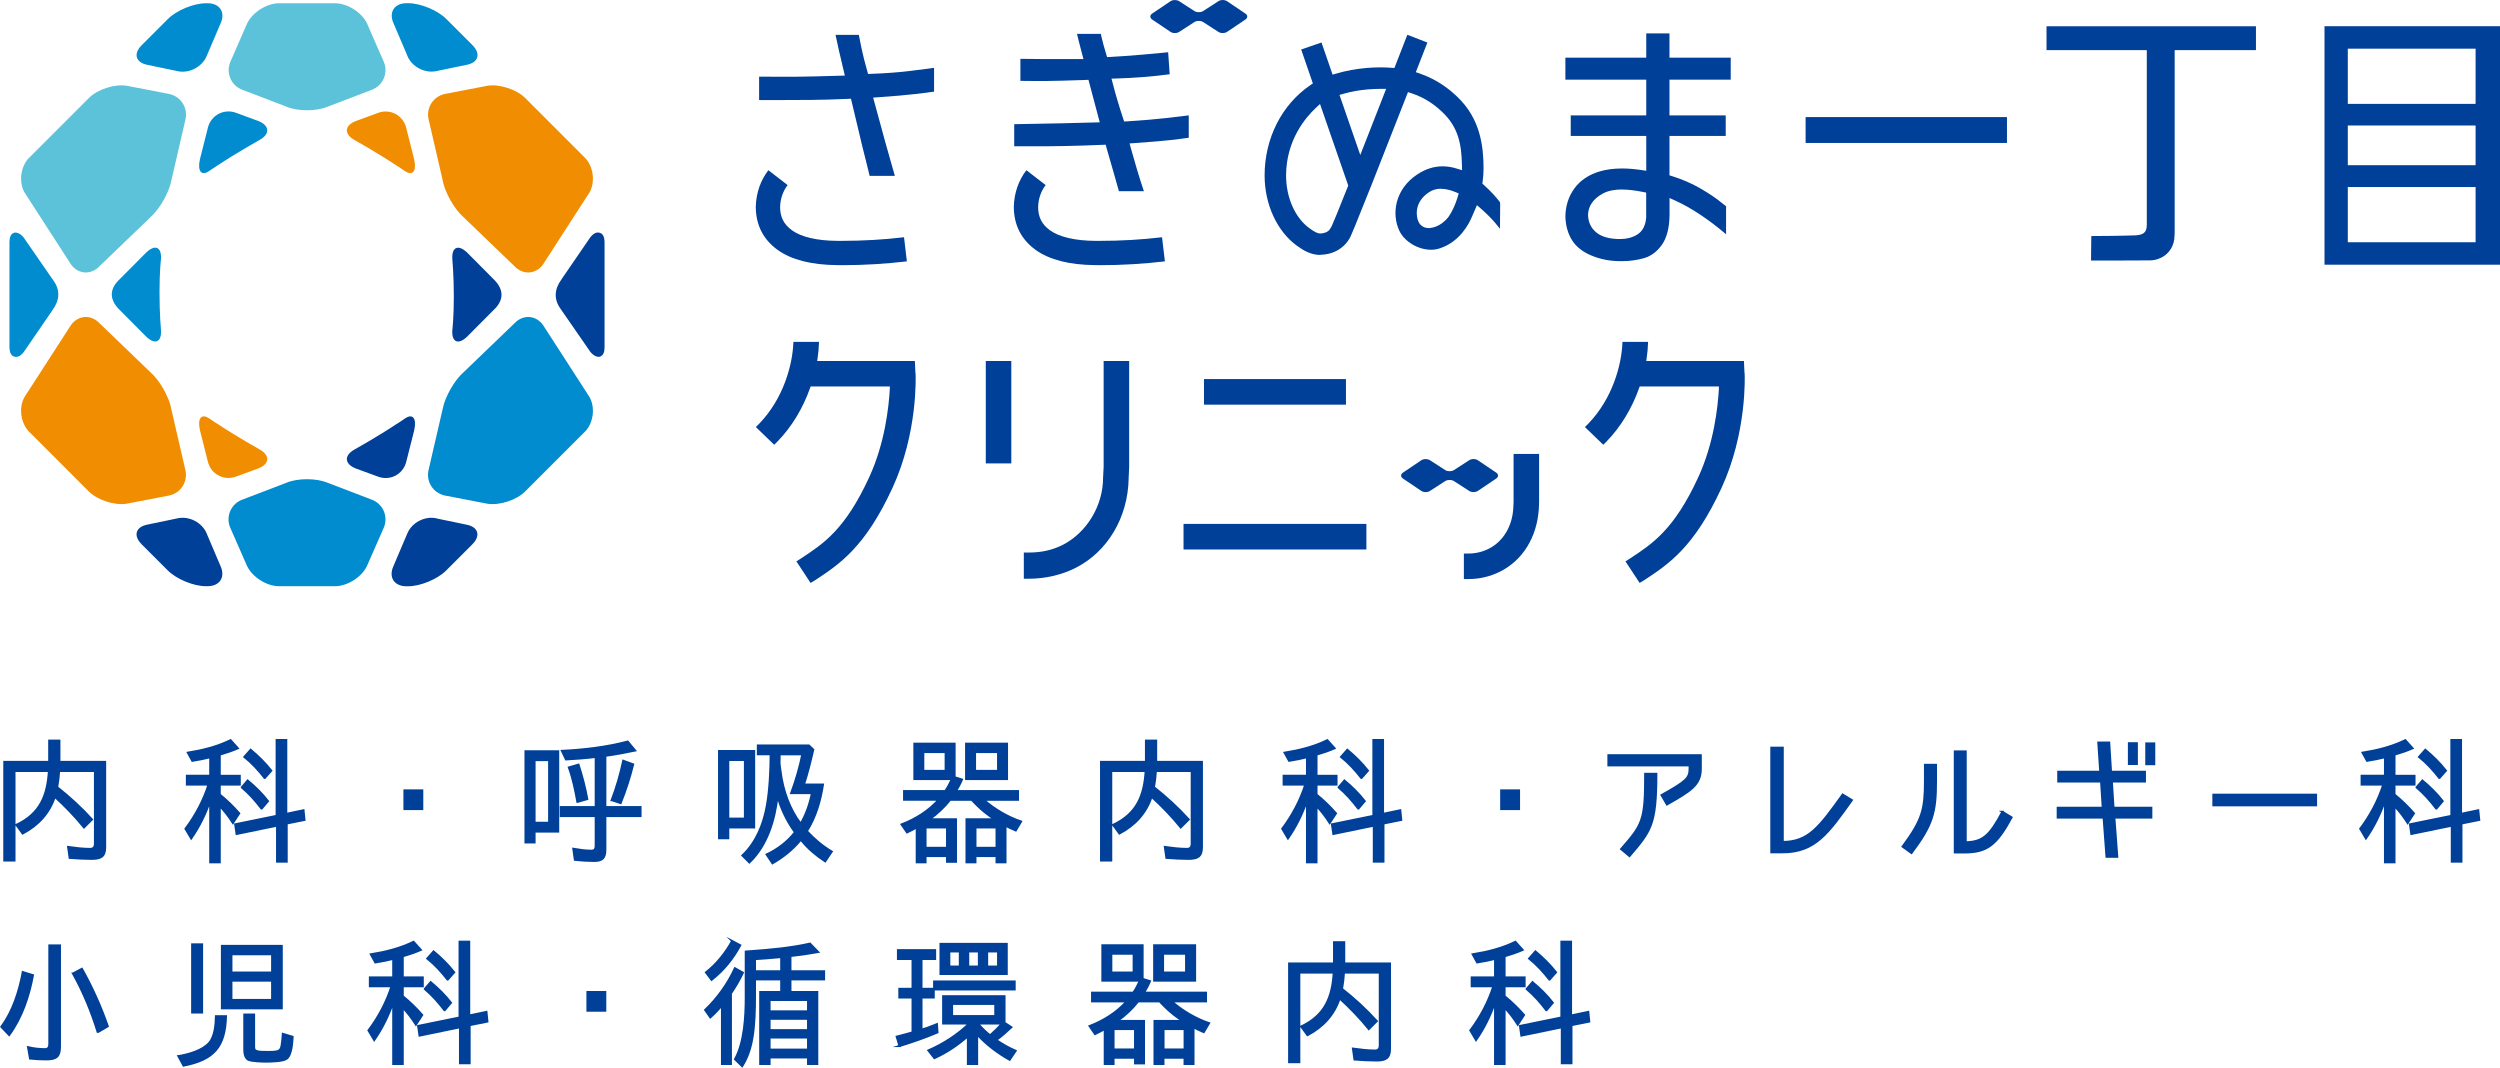 <?xml version="1.0" encoding="UTF-8"?>
<svg id="_レイヤー_2" data-name="レイヤー 2" xmlns="http://www.w3.org/2000/svg" viewBox="0 0 359.56 153.58">
  <defs>
    <style>
      .cls-1 {
        stroke: #004098;
        stroke-miterlimit: 10;
        stroke-width: .3px;
      }

      .cls-1, .cls-2 {
        fill: #004098;
      }

      .cls-3 {
        fill: #008ccf;
      }

      .cls-4 {
        isolation: isolate;
      }

      .cls-5 {
        fill: #5bc2d9;
      }

      .cls-6 {
        fill: #f18d00;
      }
    </style>
  </defs>
  <g id="_レイヤー_1-2" data-name="レイヤー 1">
    <g>
      <g>
        <g>
          <path class="cls-2" d="M147.25,83.23v-3.76h.68c1.82,0,3.41-.35,4.85-1.07,3.51-1.76,5.87-5.66,5.87-9.7l.08-1.57v-15.21s3.67,0,3.67,0v15.3c-.03.77-.05,1.2-.07,1.43v.16c-.1,5.61-3.03,10.55-7.66,12.88-1.97,1-4.36,1.55-6.74,1.55h-.68Z"/>
          <rect class="cls-2" x="141.78" y="51.92" width="3.67" height="14.73"/>
          <path class="cls-2" d="M210.54,83.28v-3.67h.68c1.02,0,1.99-.23,2.9-.69,2.07-1.04,3.39-3.23,3.53-5.86l.04-.94v-6.83h3.67v6.9c0,.17-.04,1.02-.04,1.02-.28,4.07-2.3,7.34-5.55,8.99-1.43.72-2.97,1.08-4.57,1.08h-.68Z"/>
          <rect class="cls-2" x="173.16" y="54.52" width="20.42" height="3.68"/>
          <rect class="cls-2" x="170.22" y="75.35" width="26.3" height="3.68"/>
          <path class="cls-2" d="M250.9,53.67l-.08-1.75h-14.05l.05-.33c.12-.81.19-1.6.21-2.36v-.06h-3.68c-.11,3.34-1.45,8.17-4.91,11.76l-.49.49,2.64,2.55.48-.48c2.03-2.09,3.65-4.76,4.69-7.72l.07-.19h11.39v.3c-.15,2.65-.7,7.82-2.96,12.74-3.47,7.53-6.54,9.54-9.79,11.68l-.69.44,2.04,3.1.6-.36c3.55-2.33,7.23-4.74,11.18-13.31,3.68-7.98,3.34-16.15,3.32-16.49Z"/>
          <path class="cls-2" d="M131.66,53.67l-.08-1.75h-14.05l.05-.33c.12-.81.19-1.6.21-2.36v-.06h-3.68c-.11,3.34-1.45,8.17-4.91,11.76l-.49.49,2.64,2.55.48-.48c2.03-2.09,3.65-4.76,4.69-7.72l.07-.19h11.39v.3c-.15,2.65-.7,7.82-2.96,12.74-3.47,7.53-6.54,9.54-9.79,11.68l-.69.44,2.04,3.1.6-.36c3.55-2.33,7.23-4.74,11.18-13.31,3.68-7.98,3.34-16.15,3.32-16.49Z"/>
          <path class="cls-2" d="M211.31,70.61c.34.22.91.22,1.25-.01l2.64-1.78c.34-.23.34-.61,0-.84l-2.64-1.78c-.34-.23-.9-.24-1.25-.01l-2.2,1.42c-.34.22-.91.22-1.25,0l-2.2-1.42c-.34-.22-.91-.22-1.25.01l-2.64,1.78c-.34.23-.34.61,0,.84l2.64,1.78c.34.23.9.24,1.25.01l2.2-1.42c.34-.22.91-.22,1.25,0l2.2,1.42Z"/>
        </g>
        <g>
          <path class="cls-2" d="M125.08,25.32c-.16-.71-.71-2.87-1.07-4.32-.44-1.79-.94-3.9-1.51-6.34l-.11-.46-.47.02c-1.88.08-3.65.14-5.24.15-1.6.01-3.08.02-4.45.02h-3.05v-3.37c1.06.01,2.1.02,3.12.02.6,0,1.19,0,1.77,0,1.76-.01,4.03-.07,6.74-.15l.7-.02-.16-.68c-.52-2.15-.92-3.89-1.18-5.18h3.35c.12.66.26,1.34.41,2.04.18.87.45,1.93.8,3.16l.12.43.45-.02c2.13-.08,4-.22,5.54-.41,1.27-.15,2.44-.3,3.5-.45v3.42c-.84.12-1.75.24-2.76.35-1.21.14-3,.3-5.32.46l-.68.05.18.66c1.03,3.83,2.21,8.11,2.94,10.59h-3.6Z"/>
          <path class="cls-2" d="M168.24,10.68c-2.48.33-5.06.53-7.67.61l-.71.02.18.69c.37,1.45.87,3.15,1.5,5.06l.14.42.44-.03c2.22-.14,4.1-.3,5.59-.47,1.21-.14,2.3-.27,3.26-.39v3.22c-.74.11-1.59.22-2.56.33-1.18.13-2.95.28-5.26.44l-.69.05.18.66c.42,1.54,1.23,4.31,1.88,6.21h-3.59c-.12-.4-.57-2.02-.77-2.71-.28-.95-.62-2.13-1.02-3.55l-.12-.43-.45.02c-2.1.09-3.89.14-5.38.17-1.49.03-2.91.04-4.27.04h-3.05v-3.18c5.08-.08,8.98-.17,11.59-.25l.71-.02-1.62-6.11-.45.02c-2.36.08-4.3.14-5.76.15-.48,0-.95,0-1.42,0-.74,0-1.46,0-2.16-.02v-3.17c.89.02,1.84.03,2.86.03h6.21l-.19-.71c-.33-1.25-.58-2.21-.74-2.91h3.43l.1.47c.13.6.36,1.42.67,2.45l.13.42.44-.02c2.33-.11,7.27-.55,8.34-.68l.22,3.15Z"/>
          <path class="cls-2" d="M158.17,38.13h-.66c-3.71-.03-6.58-.77-8.55-2.18-2.09-1.51-3.15-3.61-3.15-6.24.06-1.99.69-3.77,1.81-5.23l2.77,2.14c-.67.87-1.05,1.96-1.08,3.15,0,1.45.53,2.5,1.7,3.35,1.35.97,3.6,1.5,6.52,1.52h.65c3.01,0,6.03-.17,8.95-.52l.41,3.47c-3.06.36-6.21.55-9.37.55Z"/>
          <path class="cls-2" d="M121.06,38.13h-.66c-3.71-.03-6.58-.77-8.55-2.18-2.09-1.51-3.15-3.61-3.15-6.24.06-1.99.69-3.77,1.81-5.23l2.77,2.14c-.67.87-1.05,1.96-1.08,3.15,0,1.45.53,2.5,1.7,3.35,1.35.97,3.6,1.5,6.52,1.52h.65c3.01,0,6.03-.17,8.95-.52l.41,3.47c-3.06.36-6.21.55-9.37.55Z"/>
          <path class="cls-2" d="M233.02,37.56c-1.46,0-2.85-.27-4.14-.81-1.25-.52-2.18-1.25-2.76-2.17-.6-.93-.92-2.05-.98-3.34,0-1.55.43-2.94,1.28-4.12.84-1.17,2.08-2,3.66-2.47.94-.28,2.02-.42,3.21-.42.87,0,1.82.08,2.83.23l.65.1v-5.01h-10.86v-2.95h10.86v-5.14h-11.63v-3.17h11.63v-3.49h3.34v3.49h8.81v3.17h-8.81v5.14h8.09v2.95h-8.09v5.67l.4.12c1.49.47,2.86,1.07,4.08,1.78,1.23.72,2.21,1.38,2.93,1.97.33.27.56.45.73.57v4.03c-2.58-2.19-5.05-3.82-7.33-4.85l-.8-.36v2.49c-.03,1.83-.4,3.26-1.11,4.25-.7.98-1.57,1.63-2.57,1.91-.99.28-2.04.43-3.11.43h-.3ZM233.3,27.25c-1.14,0-2.08.2-2.8.6-1.33.74-2.03,1.73-2.1,2.96,0,1.11.41,1.99,1.21,2.64.76.62,1.91.93,3.4.93.93,0,1.75-.21,2.44-.63.77-.46,1.21-1.28,1.31-2.43v-3.62s-.45-.09-.45-.09c-1.13-.23-2.15-.35-3.02-.35Z"/>
          <rect class="cls-2" x="259.69" y="16.84" width="28.96" height="3.72"/>
          <path class="cls-2" d="M334.32,38.07V3.77h25.24v34.3h-25.24ZM337.67,34.84h18.38v-7.94h-18.38v7.94ZM337.67,23.76h18.38v-5.71h-18.38v5.71ZM337.67,14.94h18.38v-7.94h-18.38v7.94Z"/>
          <path class="cls-2" d="M189.93,36.67c-1.38,0-2.44-.63-3.38-1.31-2.88-2.08-4.67-5.96-4.67-10.12,0-5.33,2.46-10.19,6.57-12.99l.37-.25-1.68-4.88,2.92-1.01,1.6,4.63.54-.16c1.38-.41,2.86-.68,4.4-.81.65-.05,1.3-.08,1.92-.08.54,0,1.08.02,1.6.06l.43.03,1.86-4.78,2.88,1.12-1.66,4.26.58.2c2.62.91,4.32,2.33,5.36,3.32,3.37,3.18,3.8,7.21,3.8,10.37,0,.56-.04,1.16-.13,1.83l-.04.31.23.21c1.04.92,1.81,1.83,2.17,2.29l.12.15.04.27-.03,3.57-.71-.87c-.51-.6-1.25-1.34-1.99-1.99l-.61-.53-.67,1.55c-.44,1.09-1.77,3.7-4.65,4.65-.21.07-.42.12-.63.16-.21.04-.43.05-.66.05-1.85,0-3.8-1.16-4.54-2.71-1.17-2.44-.65-6.03,2.62-8.16,1.15-.75,2.36-1.13,3.59-1.13.66,0,1.34.11,2.02.32l.78.24-.02-.82c-.06-2.99-.56-5.41-2.82-7.54-.95-.9-2.32-2.01-4.41-2.7l-.53-.17-.78,1.99c-1.43,3.64-3.05,7.8-4.44,11.3l-2.42,6.02c-.56,1.36-.69,1.6-.73,1.67-.64,1.16-1.74,1.97-3.09,2.28-.38.08-.75.13-1.11.13ZM189.19,15.58c-1.27,1.18-4.22,4.49-4.22,9.66,0,3.19,1.3,6.11,3.39,7.61.72.51,1.09.73,1.56.73.16,0,.31-.03.44-.06.34-.07.63-.22.84-.45l.34-.56c.25-.56.84-1.97,2.29-5.62l.08-.2-4.06-11.73-.66.61ZM207.27,27.14c-.64,0-1.22.16-1.72.49-2.24,1.46-1.87,3.58-1.53,4.28.27.56.81.89,1.42.89.06,0,.12,0,.19,0,1.29-.13,2.18-.95,2.7-1.61.53-.76.99-1.75,1.32-2.86l.15-.51-.49-.2c-.74-.31-1.43-.46-2.05-.46ZM198.51,12.78c-.53,0-1.08.03-1.68.07-1.26.1-2.46.31-3.58.63l-.6.17,2.99,8.64.58-1.48c.91-2.32,1.88-4.78,2.83-7.23l.31-.8h-.86Z"/>
          <path class="cls-2" d="M300.76,33.95c1.01,0,4.52-.03,6.34-.1.59-.03.99-.14,1.25-.35.28-.22.41-.6.41-1.16V7.21h-14.42v-3.43h30.12v3.43h-11.69v25.95c0,.33,0,.6-.03.84l-.03.42c-.18,1.32-1.06,2.4-2.29,2.81-.13.05-.25.09-.37.12-.31.07-.55.09-.8.1-1.38.02-7.15.02-8.51.02l.04-3.52Z"/>
          <path class="cls-2" d="M175.24,4.59c.34.22.91.22,1.25-.01l2.64-1.78c.34-.23.34-.61,0-.84l-2.64-1.78c-.34-.23-.9-.24-1.25-.01l-2.2,1.42c-.34.22-.91.22-1.25,0l-2.2-1.42c-.34-.22-.91-.22-1.25.01l-2.64,1.78c-.34.23-.34.61,0,.84l2.64,1.78c.34.23.9.24,1.25.01l2.2-1.42c.34-.22.91-.22,1.25,0l2.2,1.42Z"/>
        </g>
      </g>
      <g>
        <path class="cls-5" d="M4.2,22.67c-1.24,1.24-1.54,3.51-.66,5.03l6.67,10.33c1.03,1.43,2.86,1.55,4.08.28l7.35-7.07c1.32-1.16,2.67-3.53,3-5.26l2-8.66c.47-1.7-.56-3.41-2.27-3.8l-6.17-1.19c-1.74-.27-4.18.52-5.42,1.77l-8.57,8.57Z"/>
        <path class="cls-6" d="M57.13,23.86l1.06.71c1.14.81,1.76.07,1.38-1.64l-1.18-4.67c-.48-1.69-2.25-2.62-3.92-2.06l-3.3,1.21c-1.64.65-1.72,1.87-.18,2.73,0,0,3.24,1.8,6.14,3.73Z"/>
        <path class="cls-3" d="M31.19,23.86c2.9-1.93,6.14-3.73,6.14-3.73,1.54-.85,1.46-2.08-.18-2.73l-3.3-1.21c-1.67-.56-3.43.37-3.92,2.06l-1.18,4.67c-.38,1.72.24,2.46,1.38,1.64l1.06-.71Z"/>
        <path class="cls-3" d="M47.1,69.43c-1.62-.68-4.27-.68-5.9,0l-6.27,2.4c-1.66.57-2.49,2.38-1.84,4.01l2.45,5.58c.76,1.59,2.82,2.89,4.58,2.89h8.07c1.76,0,3.82-1.3,4.58-2.89l2.45-5.58c.65-1.64-.18-3.44-1.84-4.01l-6.27-2.4Z"/>
        <path class="cls-6" d="M63.67,25.98c.33,1.73,1.68,4.1,3,5.26l7.35,7.07c1.21,1.27,3.05,1.15,4.08-.28l6.67-10.33c.88-1.52.58-3.79-.66-5.03l-8.57-8.57c-1.24-1.24-3.69-2.04-5.42-1.77l-6.17,1.19c-1.72.39-2.74,2.1-2.27,3.8l2,8.66Z"/>
        <path class="cls-5" d="M41.21,15.35c1.62.68,4.27.68,5.9,0l6.27-2.4c1.66-.57,2.49-2.38,1.84-4.01l-2.44-5.58c-.76-1.59-2.82-2.89-4.58-2.89h-8.07c-1.76,0-3.82,1.3-4.58,2.89l-2.44,5.58c-.65,1.64.18,3.44,1.84,4.01l6.27,2.4Z"/>
        <path class="cls-2" d="M29.76,76.8c-.64-1.64-2.57-2.65-4.28-2.24l-4.23.88c-1.73.31-2.13,1.58-.89,2.83l3.78,3.78c1.24,1.24,3.7,2.26,5.46,2.26h.25c1.76,0,2.6-1.31,1.86-2.91l-1.96-4.61Z"/>
        <path class="cls-3" d="M58.56,7.97c.64,1.64,2.57,2.65,4.28,2.24l4.23-.88c1.73-.31,2.13-1.58.89-2.83l-3.78-3.78c-1.24-1.24-3.7-2.26-5.46-2.26h-.25c-1.76,0-2.6,1.31-1.86,2.91l1.96,4.6Z"/>
        <path class="cls-2" d="M62.83,74.56c-1.71-.41-3.64.6-4.28,2.24l-1.96,4.61c-.74,1.6.1,2.91,1.86,2.91h.25c1.76,0,4.22-1.02,5.46-2.26l3.78-3.78c1.24-1.24.85-2.52-.89-2.83l-4.23-.88Z"/>
        <path class="cls-3" d="M25.48,10.22c1.71.41,3.64-.6,4.28-2.24l1.96-4.6c.74-1.6-.1-2.91-1.86-2.91h-.25c-1.76,0-4.22,1.02-5.46,2.26l-3.78,3.78c-1.24,1.24-.85,2.52.89,2.83l4.23.88Z"/>
        <path class="cls-6" d="M31.19,60.92l-1.06-.71c-1.14-.81-1.76-.07-1.38,1.64l1.18,4.67c.48,1.69,2.25,2.62,3.92,2.06l3.31-1.21c1.64-.65,1.72-1.87.18-2.73,0,0-3.24-1.8-6.14-3.73Z"/>
        <path class="cls-6" d="M24.64,58.8c-.33-1.73-1.68-4.1-3-5.26l-7.35-7.07c-1.21-1.27-3.05-1.15-4.08.28l-6.67,10.33c-.88,1.52-.58,3.79.66,5.03l8.57,8.57c1.24,1.24,3.69,2.04,5.42,1.77l6.17-1.19c1.72-.39,2.74-2.1,2.27-3.8l-2-8.66Z"/>
        <path class="cls-3" d="M84.11,62.11c1.24-1.24,1.54-3.51.66-5.03l-6.67-10.33c-1.03-1.43-2.86-1.55-4.08-.28l-7.35,7.07c-1.32,1.16-2.67,3.53-3,5.26l-2,8.66c-.47,1.7.56,3.41,2.27,3.8l6.17,1.19c1.74.27,4.18-.52,5.42-1.77l8.57-8.57Z"/>
        <path class="cls-2" d="M57.13,60.92c-2.9,1.93-6.14,3.73-6.14,3.73-1.54.85-1.46,2.08.18,2.73l3.31,1.21c1.67.56,3.43-.37,3.92-2.06l1.18-4.67c.38-1.72-.24-2.46-1.38-1.64l-1.06.71Z"/>
        <g>
          <path class="cls-2" d="M71.26,44.32c1.2-1.29,1.14-2.66-.06-3.95l-4.04-4.07c-1.28-1.2-2.23-.75-2.1,1,0,0,.21,2.29.21,5.38s-.21,4.76-.21,4.76c-.13,1.76.82,2.21,2.1,1l4.1-4.12Z"/>
          <path class="cls-3" d="M16.95,40.42c-1.2,1.29-1.14,2.66.06,3.95l4.04,4.07c1.28,1.2,2.23.75,2.1-1,0,0-.21-2.29-.21-5.38s.21-4.76.21-4.76c.13-1.76-.82-2.21-2.1-1l-4.1,4.12Z"/>
          <path class="cls-2" d="M80.77,40.16c-1.05,1.41-1.16,2.9-.11,4.31l4.06,5.87c.31.55,1.03,1.11,1.54.96s.68-.65.69-1.35v-15.03c0-.83-.21-1.29-.69-1.44-.52-.16-1.06.16-1.56.94l-3.93,5.73Z"/>
          <path class="cls-3" d="M7.54,44.61c1.05-1.41,1.16-2.9.11-4.31l-4.06-5.87c-.31-.55-1.03-1.11-1.54-.96s-.68.65-.69,1.35v15.03c0,.83.21,1.29.69,1.44.52.16,1.06-.16,1.56-.94l3.93-5.73Z"/>
        </g>
      </g>
      <g id="_内科_呼吸器内科_アレルギー科_小児科_循環器内科_" data-name="内科 呼吸器内科 アレルギー科 小児科 循環器内科 ">
        <g class="cls-4">
          <path class="cls-1" d="M15.12,109.58v12.3c0,1.36-.68,1.64-1.94,1.64-1.06,0-2.1-.06-3.16-.14l-.22-1.56c1.04.14,2.08.28,3.16.28.5,0,.7-.28.7-.78v-10.44h-5.16c-.04.78-.14,1.58-.28,2.34,1.8,1.42,3.48,2.96,5,4.64l-1.14,1.14c-1.28-1.58-2.7-3.04-4.2-4.42-.78,2.4-2.4,4.12-4.62,5.3l-.9-1.24c3.42-1.62,4.46-4.2,4.68-7.76H2.08v12.88H.62v-14.18h6.46v-3.06h1.46v3.06h6.58Z"/>
          <path class="cls-1" d="M27.5,120.58l-.82-1.38c1.44-1.92,2.58-4.06,3.32-6.36h-3.12v-1.26h3.36v-2.68c-.8.2-1.68.38-2.58.52l-.64-1.16c2.12-.34,4.2-.86,6.14-1.8l1.04,1.16c-.84.36-1.72.66-2.62.92h.02v3.04h2.88v1.26h-2.88v1.42h-.02c1.02.82,1.96,1.74,2.82,2.72l-.9,1.38c-.6-.94-1.22-1.74-1.9-2.46v8.12h-1.36v-8.9c-.66,1.9-1.54,3.74-2.74,5.46ZM41.23,118.44v5.48h-1.38v-5.18l-5.82,1.2-.2-1.38,5.98-1.22h-.02v-10.9h1.38v10.62l2.48-.52.14,1.38-2.58.52h.02ZM34.78,113.24l.84-.98c1.08.9,2.06,1.86,2.92,2.96l-.9,1.06h-.04c-.84-1.1-1.76-2.14-2.82-3.04ZM35.15,108.86l.9-1.02c1.1.92,2.08,1.88,2.96,3l-.92,1.04h-.04c-.86-1.1-1.8-2.14-2.9-3.02Z"/>
          <path class="cls-1" d="M58.17,113.68h2.56v2.68h-2.56v-2.68Z"/>
          <path class="cls-1" d="M75.58,121.16v-13.1h4.7v11.54h-3.4v1.56h-1.3ZM76.88,109.32v9.02h2.1v-9.02h-2.1ZM87.06,117.36v4.82c0,1.2-.38,1.64-1.6,1.64-.94,0-1.88-.06-2.78-.16l-.22-1.58c.86.14,1.7.28,2.6.28.42,0,.62-.24.62-.68v-4.32h-5.02v-1.28h5.02v-7.22c-1.42.18-2.88.28-4.28.36l-.58-1.22c3.16-.16,6.34-.52,9.46-1.34l1.06,1.28c-1.42.3-2.82.56-4.3.76h.02v7.38h5.06v1.28h-5.06ZM81.82,110.38l1.38-.4c.52,1.62.96,3.26,1.26,4.94l-1.38.4h-.04c-.3-1.68-.64-3.34-1.22-4.94ZM89.64,109.42l1.42.52c-.48,1.9-1.06,3.74-1.8,5.56l-1.26-.42h-.02c.7-1.84,1.24-3.72,1.66-5.66Z"/>
          <path class="cls-1" d="M103.42,120.56v-12.54h5.04v10.98h-3.72v1.56h-1.32ZM104.74,109.3v8.44h2.4v-8.44h-2.4ZM114.34,119.7c-1.14-1.56-2-3.36-2.52-5.22-.38,3.42-1.46,7.08-4.04,9.56l-1-1c1.98-1.86,3.06-4.54,3.52-7.18.4-2.22.54-5.16.54-7.38h-1.84v-1.26h7.34l.62.6c-.38,1.64-.8,3.38-1.34,5.02h2.74c-.36,2.36-1.04,4.68-2.32,6.7,1.04,1.12,2.22,2.14,3.58,2.94l-.94,1.4c-1.28-.84-2.48-1.84-3.42-3.02l-.08-.1c-1.12,1.38-2.52,2.5-4.08,3.4l-.84-1.26c1.58-.74,3-1.82,4.08-3.2ZM112.1,109.5c0,.42.08.9.14,1.32l.02.16c.34,2.66,1.28,5.38,2.9,7.5.78-1.34,1.32-2.88,1.62-4.42h-2.98c.66-1.8,1.22-3.7,1.6-5.58h-3.28v.58c-.02.16-.02.3-.02.44Z"/>
          <path class="cls-1" d="M137.49,113.78h8.92v1.24h-4.94c1.5,1.34,3.48,2.5,5.38,3.14l-.76,1.28c-.54-.22-1.02-.46-1.48-.7v5.28h-1.28v-.9h-3.04v.9h-1.28v-6.18h4.06c-.9-.58-1.76-1.24-2.5-1.98-.18-.16-.34-.32-.5-.5l-.24-.26-.04-.04s-.04-.02-.06-.04h-3.08c-.82,1.06-1.88,2.04-2.98,2.82h3.82v6.1h-1.28v-.82h-3.1v.9h-1.26v-5.04c-.32.2-.7.4-1.12.6l-.28.14-.78-1.14c2.02-.78,3.88-1.94,5.34-3.56h-4.98v-1.24h5.92c.36-.5.68-1.14.96-1.74h-5.4v-5.08h5.78v4.82h-.02l1.08.34c-.22.54-.54,1.12-.86,1.66ZM132.79,108.16v2.72h3.22v-2.72h-3.22ZM133.11,119v2.94h3.1v-2.94h-3.1ZM144.83,106.96v5.08h-5.88v-5.08h5.88ZM140.23,108.16v2.72h3.32v-2.72h-3.32ZM140.29,119v2.94h3.04v-2.94h-3.04Z"/>
          <path class="cls-1" d="M172.86,109.58v12.3c0,1.36-.68,1.64-1.94,1.64-1.06,0-2.1-.06-3.16-.14l-.22-1.56c1.04.14,2.08.28,3.16.28.5,0,.7-.28.7-.78v-10.44h-5.16c-.04.78-.14,1.58-.28,2.34,1.8,1.42,3.48,2.96,5,4.64l-1.14,1.14c-1.28-1.58-2.7-3.04-4.2-4.42-.78,2.4-2.4,4.12-4.62,5.3l-.9-1.24c3.42-1.62,4.46-4.2,4.68-7.76h-4.96v12.88h-1.46v-14.18h6.46v-3.06h1.46v3.06h6.58Z"/>
          <path class="cls-1" d="M185.24,120.58l-.82-1.38c1.44-1.92,2.58-4.06,3.32-6.36h-3.12v-1.26h3.36v-2.68c-.8.2-1.68.38-2.58.52l-.64-1.16c2.12-.34,4.2-.86,6.14-1.8l1.04,1.16c-.84.36-1.72.66-2.62.92h.02v3.04h2.88v1.26h-2.88v1.42h-.02c1.02.82,1.96,1.74,2.82,2.72l-.9,1.38c-.6-.94-1.22-1.74-1.9-2.46v8.12h-1.36v-8.9c-.66,1.9-1.54,3.74-2.74,5.46ZM198.97,118.44v5.48h-1.38v-5.18l-5.82,1.2-.2-1.38,5.98-1.22h-.02v-10.9h1.38v10.62l2.48-.52.14,1.38-2.58.52h.02ZM192.52,113.24l.84-.98c1.08.9,2.06,1.86,2.92,2.96l-.9,1.06h-.04c-.84-1.1-1.76-2.14-2.82-3.04ZM192.88,108.86l.9-1.02c1.1.92,2.08,1.88,2.96,3l-.92,1.04h-.04c-.86-1.1-1.8-2.14-2.9-3.02Z"/>
          <path class="cls-1" d="M215.91,113.68h2.56v2.68h-2.56v-2.68Z"/>
          <path class="cls-1" d="M243.01,110.58v-.5h-11.68v-1.46h13.28v1.96c0,2.34-1.48,3.18-4.86,5.12l-.78-1.34c3.5-1.96,4.04-2.42,4.04-3.78ZM236.62,111.3h1.6c0,7.4-.8,8.22-3.86,11.82l-1.2-1c3.12-3.58,3.46-4.1,3.46-10.82Z"/>
          <path class="cls-1" d="M256.36,122.58h-1.6v-15.04h1.64v13.56c3.7-.02,5.24-2.1,8.62-6.82l1.32.8c-3.38,4.74-5.28,7.5-9.98,7.5Z"/>
          <path class="cls-1" d="M274.92,122.68l-1.28-.92c2.84-3.84,3.22-5.34,3.22-9.44v-2.32h1.58v2.3c0,4.54-.46,6.3-3.52,10.38ZM287.99,116.76l1.32.8c-2.1,3.88-3.48,5.04-6.72,5.04h-1.44v-14.52h1.56v13.06c2.42-.04,3.44-.9,5.28-4.38Z"/>
          <path class="cls-1" d="M303.73,112.4l.24,3.78h5.44v1.4h-5.32l.42,5.64h-1.54l-.42-5.64h-6.6v-1.4h6.48l-.24-3.78h-6.16v-1.4h6.04l-.28-4.2h1.56l.26,4.2h4.88v1.4h-4.76ZM307.33,109.88h-1.14v-2.98h1.14v2.98ZM309.83,109.9h-1.14v-2.98h1.14v2.98Z"/>
          <path class="cls-1" d="M318.34,114.3h14.76v1.52h-14.76v-1.52Z"/>
          <path class="cls-1" d="M340.28,120.58l-.82-1.38c1.44-1.92,2.58-4.06,3.32-6.36h-3.12v-1.26h3.36v-2.68c-.8.2-1.68.38-2.58.52l-.64-1.16c2.12-.34,4.2-.86,6.14-1.8l1.04,1.16c-.84.36-1.72.66-2.62.92h.02v3.04h2.88v1.26h-2.88v1.42h-.02c1.02.82,1.96,1.74,2.82,2.72l-.9,1.38c-.6-.94-1.22-1.74-1.9-2.46v8.12h-1.36v-8.9c-.66,1.9-1.54,3.74-2.74,5.46ZM354.01,118.44v5.48h-1.38v-5.18l-5.82,1.2-.2-1.38,5.98-1.22h-.02v-10.9h1.38v10.62l2.48-.52.14,1.38-2.58.52h.02ZM347.56,113.24l.84-.98c1.08.9,2.06,1.86,2.92,2.96l-.9,1.06h-.04c-.84-1.1-1.76-2.14-2.82-3.04ZM347.92,108.86l.9-1.02c1.1.92,2.08,1.88,2.96,3l-.92,1.04h-.04c-.86-1.1-1.8-2.14-2.9-3.02Z"/>
          <path class="cls-1" d="M3.28,139.82l1.46.44c-.56,2.96-1.54,6.02-3.42,8.6l-1.12-1.18c1.66-2.28,2.54-5.02,3.08-7.86ZM6.66,152.36c-.82,0-1.58-.04-2.34-.12l-.28-1.62c.86.2,1.66.28,2.44.28.46,0,.62-.3.62-.76v-14.16h1.52v14.52c0,1.46-.48,1.86-1.96,1.86ZM10.5,140.02l1.28-.68c1.5,2.68,2.72,5.4,3.72,8.26l-1.36.8h-.1c-.9-2.9-2.04-5.68-3.54-8.38Z"/>
          <path class="cls-1" d="M30.1,149.98c.8-.92.94-2.66.96-3.82h1.44c-.12,4.44-1.76,6.24-6.1,7.1l-.74-1.36h.02c1.42-.24,3.42-.78,4.42-1.92ZM27.64,135.82h1.42v9.8h-1.42v-9.8ZM40.52,136.04v8.98h-8.6v-8.98h8.6ZM33.28,137.24v2.64h5.86v-2.64h-5.86ZM33.28,141.04v2.78h5.86v-2.78h-5.86ZM36.86,151.18c.32.12,1.22.12,1.56.12h.16c.42,0,.9,0,1.3-.1.42-.12.54-.38.62-.8.1-.54.14-1.1.18-1.7l1.4.42c-.04.78-.14,2.66-.88,3.16-.58.38-2.32.4-2.98.4-.5,0-2.04-.04-2.54-.28-.42-.28-.54-.86-.54-1.34v-5.14h1.4v4.6c0,.28.04.54.32.66Z"/>
          <path class="cls-1" d="M53.82,149.58l-.82-1.38c1.44-1.92,2.58-4.06,3.32-6.36h-3.12v-1.26h3.36v-2.68c-.8.2-1.68.38-2.58.52l-.64-1.16c2.12-.34,4.2-.86,6.14-1.8l1.04,1.16c-.84.36-1.72.66-2.62.92h.02v3.04h2.88v1.26h-2.88v1.42h-.02c1.02.82,1.96,1.74,2.82,2.72l-.9,1.38c-.6-.94-1.22-1.74-1.9-2.46v8.12h-1.36v-8.9c-.66,1.9-1.54,3.74-2.74,5.46ZM67.54,147.44v5.48h-1.38v-5.18l-5.82,1.2-.2-1.38,5.98-1.22h-.02v-10.9h1.38v10.62l2.48-.52.14,1.38-2.58.52h.02ZM61.1,142.24l.84-.98c1.08.9,2.06,1.86,2.92,2.96l-.9,1.06h-.04c-.84-1.1-1.76-2.14-2.82-3.04ZM61.46,137.86l.9-1.02c1.1.92,2.08,1.88,2.96,3l-.92,1.04h-.04c-.86-1.1-1.8-2.14-2.9-3.02Z"/>
          <path class="cls-1" d="M84.49,142.68h2.56v2.68h-2.56v-2.68Z"/>
          <path class="cls-1" d="M102.16,146.32l-.74-1.06c1.78-1.72,3.22-3.7,4.28-6l1.14.64c-.46.98-1.02,1.96-1.72,2.98v10.14h-1.28v-8.46c-.52.66-1.06,1.2-1.68,1.76ZM105.3,135.34l1.16.62c-1.02,1.9-2.36,3.58-4.12,4.96l-.8-1.06c1.54-1.22,2.78-2.76,3.76-4.52ZM116.22,152.08h-5.54v.94h-1.34v-10.34h3.02v-1.82h-3.78v2.18c0,2.12-.04,4.34-.38,6.28-.24,1.42-.68,2.78-1.46,4.02l-1.02-1c1.34-2.4,1.54-6.14,1.54-8.82v-6.66l.56-.04c2.8-.2,5.86-.46,8.68-1.1l1.16,1.2c-1.34.24-2.68.44-4.02.58h.04v2.2h4.84v1.16h-4.84v1.82h3.86v10.34h-1.32v-.94ZM111.9,137.68c-1.1.1-2.22.2-3.32.26v1.76h3.78v-2.06c-.14,0-.3.02-.46.04ZM116.22,143.82h-5.54v1.64h5.54v-1.64ZM110.68,146.52v1.64h5.54v-1.64h-5.54ZM110.68,149.22v1.74h5.54v-1.74h-5.54Z"/>
          <path class="cls-1" d="M129.37,150.44l-.4-1.34c.76-.2,1.54-.4,2.3-.62h-.02v-5.02h-1.9v-1.24h1.9v-4.3h-2.1v-1.26h5.34v1.26h-1.96v4.3h1.76v1.24h-1.76v4.62c.54-.12,1.14-.34,1.72-.58l.5-.2.08,1.18c-1.78.76-3.58,1.38-5.46,1.96ZM143.27,149.58c.9.6,1.82,1.14,2.8,1.56l-.86,1.28c-1.74-.98-3.36-2.2-4.68-3.66v4.26h-1.32v-4c-1.46,1.28-3.02,2.34-4.82,3.16l-.86-1.1c2.16-.94,4.18-2.24,5.88-3.88h-3.76v-3.92h8.82v3.82l.98.64c-.7.66-1.4,1.3-2.18,1.84ZM145.93,142.3h-11.58v-1.14h11.58v1.14ZM135.27,135.76h9.52v4.32h-9.52v-4.32ZM136.53,139.02h1.52v-2.18h-1.52v2.18ZM136.93,144.38v1.76h6.22v-1.76h-6.22ZM139.25,139.02h1.54v-2.18h-1.54v2.18ZM142.39,148.92c.6-.52,1.2-1.1,1.72-1.72h-3.18l-.14.18c.46.54,1.04,1.08,1.6,1.54ZM141.97,139.02h1.58v-2.18h-1.58v2.18Z"/>
          <path class="cls-1" d="M164.53,142.78h8.92v1.24h-4.94c1.5,1.34,3.48,2.5,5.38,3.14l-.76,1.28c-.54-.22-1.02-.46-1.48-.7v5.28h-1.28v-.9h-3.04v.9h-1.28v-6.18h4.06c-.9-.58-1.76-1.24-2.5-1.98-.18-.16-.34-.32-.5-.5l-.24-.26-.04-.04s-.04-.02-.06-.04h-3.08c-.82,1.06-1.88,2.04-2.98,2.82h3.82v6.1h-1.28v-.82h-3.1v.9h-1.26v-5.04c-.32.2-.7.4-1.12.6l-.28.14-.78-1.14c2.02-.78,3.88-1.94,5.34-3.56h-4.98v-1.24h5.92c.36-.5.68-1.14.96-1.74h-5.4v-5.08h5.78v4.82h-.02l1.08.34c-.22.54-.54,1.12-.86,1.66ZM159.83,137.16v2.72h3.22v-2.72h-3.22ZM160.15,148v2.94h3.1v-2.94h-3.1ZM171.88,135.96v5.08h-5.88v-5.08h5.88ZM167.27,137.16v2.72h3.32v-2.72h-3.32ZM167.34,148v2.94h3.04v-2.94h-3.04Z"/>
          <path class="cls-1" d="M199.91,138.58v12.3c0,1.36-.68,1.64-1.94,1.64-1.06,0-2.1-.06-3.16-.14l-.22-1.56c1.04.14,2.08.28,3.16.28.5,0,.7-.28.7-.78v-10.44h-5.16c-.04.78-.14,1.58-.28,2.34,1.8,1.42,3.48,2.96,5,4.64l-1.14,1.14c-1.28-1.58-2.7-3.04-4.2-4.42-.78,2.4-2.4,4.12-4.62,5.3l-.9-1.24c3.42-1.62,4.46-4.2,4.68-7.76h-4.96v12.88h-1.46v-14.18h6.46v-3.06h1.46v3.06h6.58Z"/>
          <path class="cls-1" d="M212.29,149.58l-.82-1.38c1.44-1.92,2.58-4.06,3.32-6.36h-3.12v-1.26h3.36v-2.68c-.8.2-1.68.38-2.58.52l-.64-1.16c2.12-.34,4.2-.86,6.14-1.8l1.04,1.16c-.84.36-1.72.66-2.62.92h.02v3.04h2.88v1.26h-2.88v1.42h-.02c1.02.82,1.96,1.74,2.82,2.72l-.9,1.38c-.6-.94-1.22-1.74-1.9-2.46v8.12h-1.36v-8.9c-.66,1.9-1.54,3.74-2.74,5.46ZM226.01,147.44v5.48h-1.38v-5.18l-5.82,1.2-.2-1.38,5.98-1.22h-.02v-10.9h1.38v10.62l2.48-.52.14,1.38-2.58.52h.02ZM219.57,142.24l.84-.98c1.08.9,2.06,1.86,2.92,2.96l-.9,1.06h-.04c-.84-1.1-1.76-2.14-2.82-3.04ZM219.93,137.86l.9-1.02c1.1.92,2.08,1.88,2.96,3l-.92,1.04h-.04c-.86-1.1-1.8-2.14-2.9-3.02Z"/>
        </g>
      </g>
    </g>
  </g>
</svg>